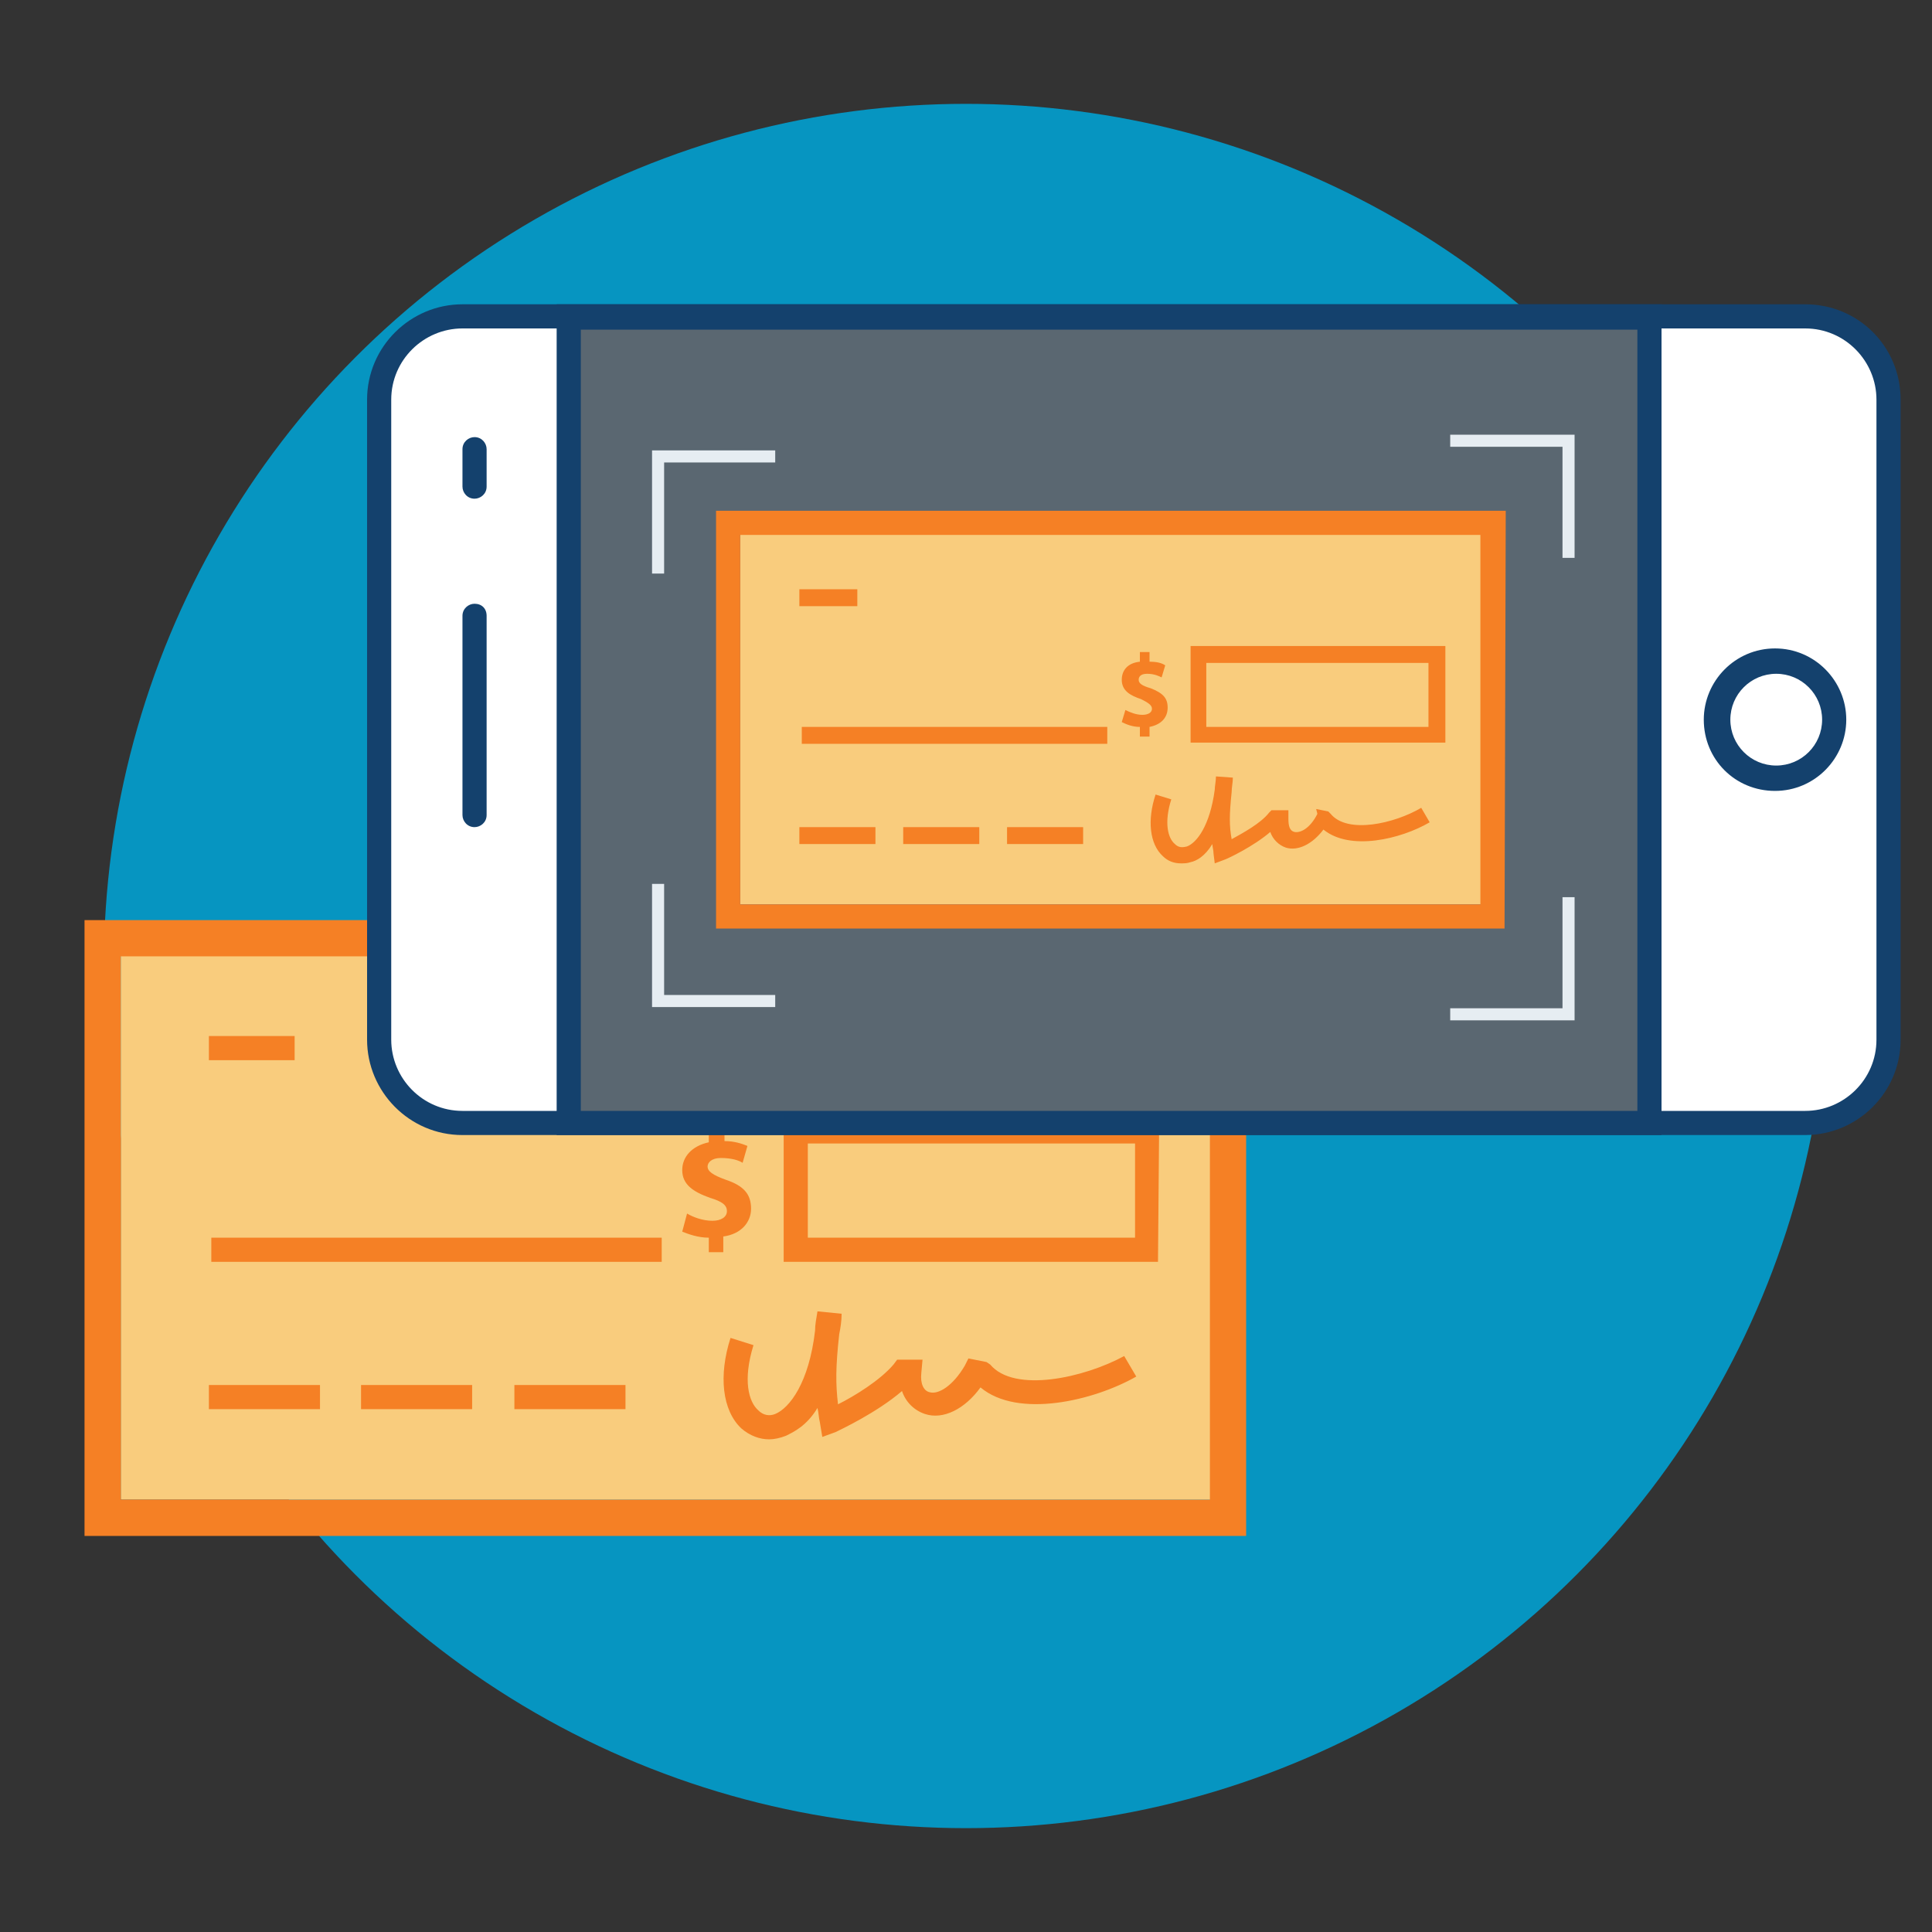 <?xml version="1.0" encoding="utf-8"?>
<!-- Generator: Adobe Illustrator 22.1.0, SVG Export Plug-In . SVG Version: 6.00 Build 0)  -->
<svg version="1.1" id="Layer_1" xmlns="http://www.w3.org/2000/svg" xmlns:xlink="http://www.w3.org/1999/xlink" x="0px" y="0px"
	 width="160px" height="160px" viewBox="0 0 160 160" style="enable-background:new 0 0 160 160;" xml:space="preserve">
<rect x="0" y="0" width="160" height="160" fill="#333333" stroke="none"/>
<style type="text/css">
	.st0{fill:#0695C1;}
	.st1{fill:#F9CC7D;}
	.st2{fill:#F58025;}
	.st3{fill:#FFFFFF;}
	.st4{fill:#14416D;}
	.st5{fill:#5A6771;}
	.st6{fill:none;stroke:#E6EDF2;stroke-miterlimit:10;}
</style>
<g>
	<circle class="st0" cx="80" cy="80" r="71.4"/>
</g>
<g>
	<rect x="10" y="78.1" class="st1" width="91.8" height="46.1"/>
	<g>
		<rect x="17.3" y="85.8" class="st2" width="7.1" height="2"/>
		<path class="st2" d="M103.3,127.2H7v-51h96.2v51H103.3z M10,124.2h90.2v-45H10V124.2z"/>
		<path class="st2" d="M63.7,119.2c-0.8,0-1.6-0.3-2.3-0.9c-1.6-1.5-1.9-4.4-0.9-7.5l1.9,0.6c-0.9,2.9-0.4,4.7,0.4,5.4
			c0.4,0.4,0.9,0.5,1.4,0.3c1.2-0.5,2.8-2.6,3.3-6.9c0-0.5,0.1-1,0.2-1.6l2,0.2c0,0.6-0.1,1.2-0.2,1.7c-0.3,2.7-0.3,4.1-0.1,5.8
			c1.4-0.7,3.5-2,4.6-3.3l0.3-0.4h2.1l-0.1,1.1c-0.1,0.9,0.2,1.5,0.7,1.6c0.7,0.2,1.9-0.5,2.9-2.2l0.3-0.6l1.5,0.3L82,113
			c2,2.4,7.8,1.1,11.1-0.7l1,1.7c-3.5,2-9.8,3.5-12.9,0.9c-1.3,1.8-3.1,2.7-4.6,2.2c-0.9-0.3-1.6-1-1.9-1.9
			c-2.1,1.8-5.1,3.2-5.5,3.4l-1.1,0.4l-0.2-1.2c-0.1-0.4-0.1-0.8-0.2-1.2c-0.9,1.5-2,2-2.6,2.3C64.6,119.1,64.1,119.2,63.7,119.2z"
			/>
		<rect x="17.3" y="114.7" class="st2" width="9.2" height="2"/>
		<rect x="29.9" y="114.7" class="st2" width="9.2" height="2"/>
		<rect x="42.6" y="114.7" class="st2" width="9.2" height="2"/>
		<rect x="17.5" y="102.5" class="st2" width="37.3" height="2"/>
		<path class="st2" d="M58.7,103.7v-1.2c-0.9,0-1.7-0.3-2.2-0.5l0.4-1.5c0.5,0.3,1.3,0.6,2.1,0.6c0.7,0,1.2-0.3,1.2-0.8
			s-0.4-0.8-1.4-1.1c-1.4-0.5-2.3-1.1-2.3-2.3c0-1.1,0.8-2,2.2-2.3v-1.2H60v1.1c0.8,0,1.4,0.2,1.9,0.4l-0.4,1.4
			c-0.3-0.2-0.9-0.4-1.8-0.4c-0.8,0-1.1,0.4-1.1,0.7c0,0.4,0.4,0.7,1.5,1.1c1.5,0.5,2.1,1.2,2.1,2.4c0,1.1-0.8,2.1-2.3,2.3v1.3H58.7
			z"/>
		<path class="st2" d="M95.9,104.5h-31V92.7H96L95.9,104.5L95.9,104.5z M66.9,102.5H94v-7.8H66.9V102.5z"/>
	</g>
</g>
<g>
	<path class="st3" d="M156.4,33.1v53c0,3.8-3.1,6.9-6.9,6.9H38.3c-3.8,0-6.9-3.1-6.9-6.9v-53c0-3.8,3.1-6.9,6.9-6.9h111.2
		C153.3,26.2,156.4,29.3,156.4,33.1z"/>
	<path class="st4" d="M157.4,33.1v53c0,4.4-3.6,7.9-7.9,7.9H38.3c-4.4,0-7.9-3.6-7.9-7.9v-53c0-4.4,3.6-7.9,7.9-7.9h111.2
		C153.9,25.2,157.4,28.7,157.4,33.1z M32.4,86.1c0,3.2,2.6,5.9,5.9,5.9h111.2c3.2,0,5.9-2.6,5.9-5.9v-53c0-3.2-2.6-5.9-5.9-5.9H38.3
		c-3.2,0-5.9,2.6-5.9,5.9C32.4,33.1,32.4,86.1,32.4,86.1z"/>
</g>
<g>
	<rect x="47.1" y="26.2" class="st5" width="89.5" height="66.8"/>
	<path class="st4" d="M137.6,25.2V94H46.1V25.2H137.6z M135.6,92V27.3H48.1V92H135.6z"/>
</g>
<path class="st4" d="M40.3,51v16.5c0,0.6-0.5,1-1,1c-0.6,0-1-0.5-1-1V51c0-0.6,0.5-1,1-1C39.9,50,40.3,50.4,40.3,51z"/>
<path class="st4" d="M40.3,37.2v3.1c0,0.6-0.5,1-1,1c-0.6,0-1-0.5-1-1v-3.1c0-0.6,0.5-1,1-1C39.9,36.2,40.3,36.7,40.3,37.2z"/>
<g>
	<circle class="st3" cx="147.1" cy="59.6" r="4.8"/>
	<path class="st4" d="M152.9,59.6c0,3.2-2.6,5.9-5.9,5.9s-5.9-2.6-5.9-5.9c0-3.2,2.6-5.9,5.9-5.9S152.9,56.4,152.9,59.6z
		 M143.3,59.6c0,2.1,1.7,3.8,3.8,3.8s3.8-1.7,3.8-3.8s-1.7-3.8-3.8-3.8S143.3,57.5,143.3,59.6z"/>
</g>
<g>
	<g>
		<rect x="61.3" y="43.6" class="st1" width="62.3" height="31.3"/>
	</g>
	<g>
		<rect x="66.2" y="48.8" class="st2" width="4.8" height="1.4"/>
		<path class="st2" d="M124.6,76.9H59.3V42.3h65.4L124.6,76.9L124.6,76.9z M61.3,74.9h61.3V44.3H61.3V74.9z"/>
		<path class="st2" d="M97.8,71.5c-0.6,0-1.1-0.2-1.5-0.6c-1.1-1-1.3-3-0.6-5.1l1.3,0.4c-0.6,1.9-0.3,3.2,0.3,3.7
			c0.3,0.3,0.6,0.3,1,0.2c0.8-0.3,1.9-1.7,2.3-4.7c0-0.3,0.1-0.7,0.1-1.1l1.4,0.1c0,0.4-0.1,0.8-0.1,1.2c-0.2,1.9-0.2,2.8,0,3.9
			c0.9-0.5,2.4-1.3,3.1-2.2l0.2-0.2h1.4v0.7c0,0.6,0.1,1,0.5,1.1c0.5,0.1,1.3-0.3,1.9-1.5L109,67l1,0.2l0.2,0.2
			c1.4,1.7,5.3,0.8,7.5-0.5l0.7,1.2c-2.4,1.4-6.6,2.4-8.8,0.6c-0.9,1.2-2.1,1.8-3.1,1.5c-0.6-0.2-1.1-0.7-1.3-1.3
			c-1.4,1.2-3.5,2.2-3.8,2.3l-0.8,0.3l-0.1-0.8c0-0.3-0.1-0.6-0.1-0.8c-0.6,1-1.3,1.4-1.8,1.5C98.3,71.5,98.1,71.5,97.8,71.5z"/>
		<rect x="66.2" y="68.5" class="st2" width="6.3" height="1.4"/>
		<rect x="74.8" y="68.5" class="st2" width="6.3" height="1.4"/>
		<rect x="83.4" y="68.5" class="st2" width="6.3" height="1.4"/>
		<rect x="66.4" y="60.2" class="st2" width="25.3" height="1.4"/>
		<path class="st2" d="M94.4,61v-0.8c-0.6,0-1.1-0.2-1.5-0.4l0.3-1c0.4,0.2,0.9,0.4,1.4,0.4s0.8-0.2,0.8-0.5s-0.3-0.5-0.9-0.8
			c-0.9-0.3-1.6-0.7-1.6-1.6c0-0.8,0.5-1.4,1.5-1.5V54h0.8v0.8c0.6,0,1,0.1,1.3,0.3l-0.3,1C96,56,95.6,55.8,95,55.8
			s-0.7,0.3-0.7,0.5c0,0.3,0.3,0.5,1,0.7c1,0.4,1.4,0.8,1.4,1.6s-0.5,1.4-1.5,1.6V61H94.4z"/>
		<path class="st2" d="M119.7,61.5H98.6v-8h21.1V61.5z M99.9,60.2h18.4v-5.3H99.9V60.2z"/>
	</g>
</g>
<polyline class="st6" points="54.5,47.5 54.5,37.8 64.2,37.8 "/>
<polyline class="st6" points="129.9,46.2 129.9,36.5 120.1,36.5 "/>
<polyline class="st6" points="129.9,74.3 129.9,84 120.1,84 "/>
<polyline class="st6" points="54.5,73.2 54.5,82.9 64.2,82.9 "/>
</svg>

